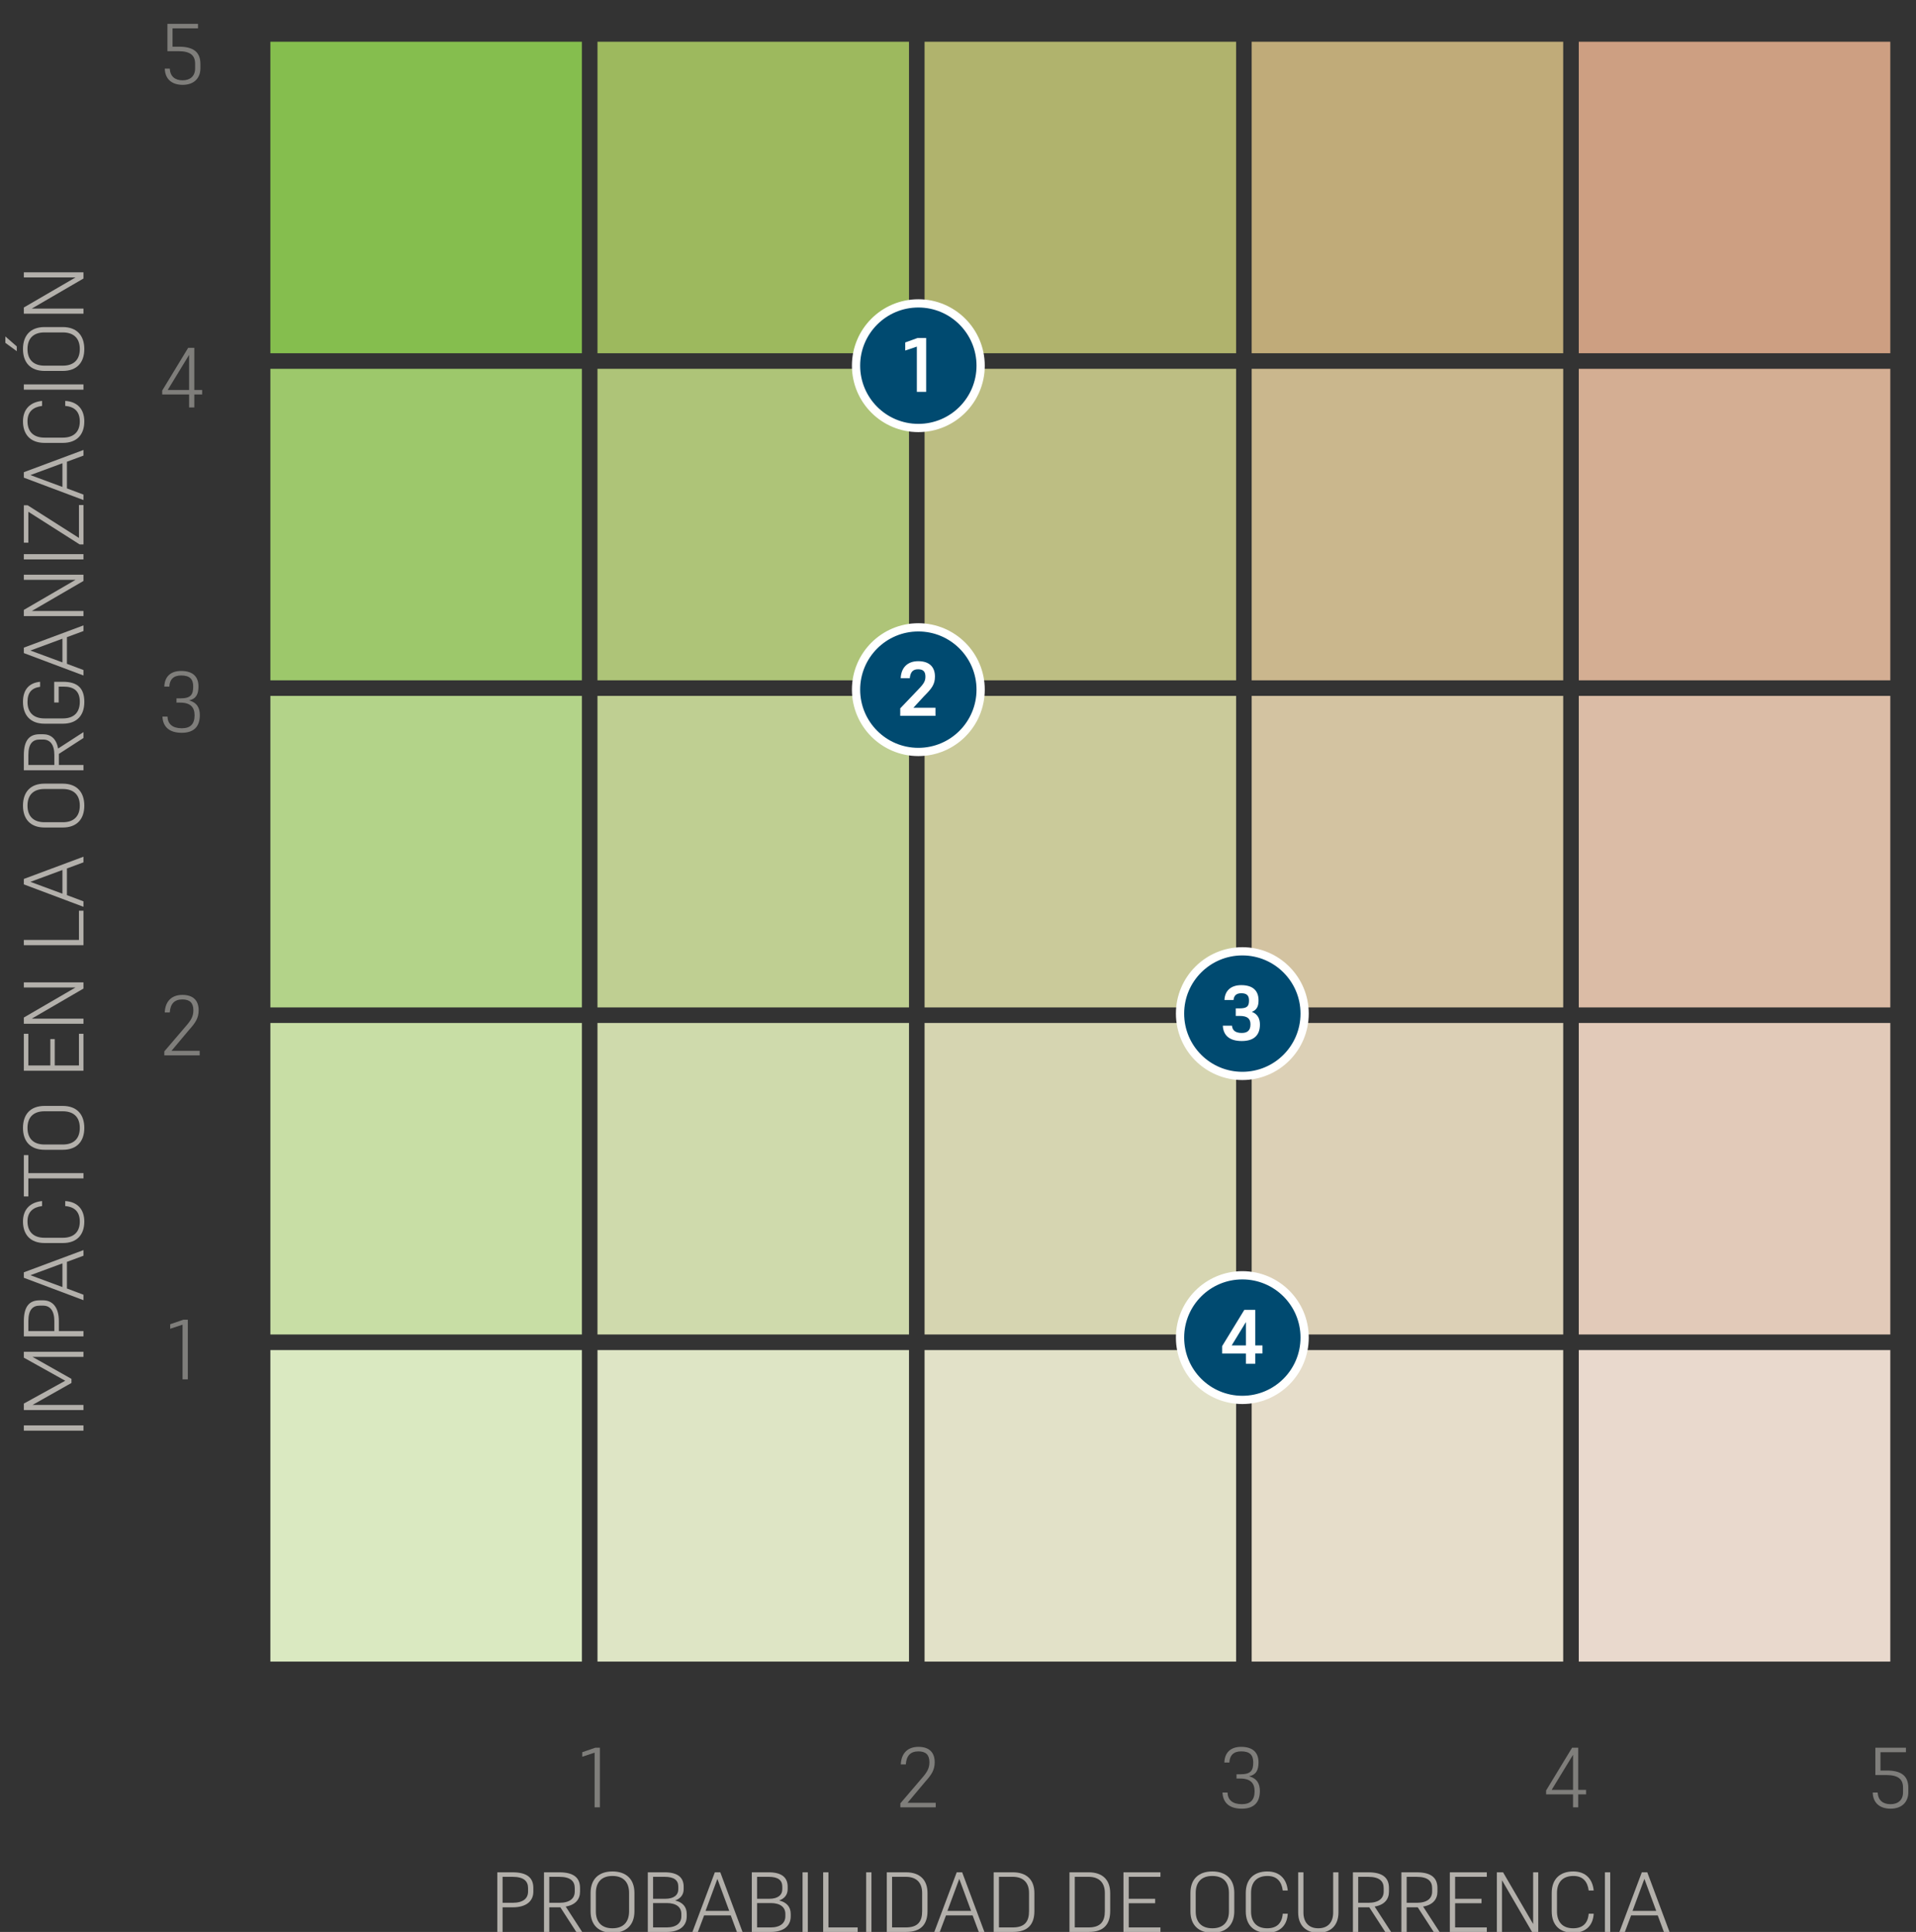 <?xml version="1.0" encoding="UTF-8"?><svg id="Capa_1" xmlns="http://www.w3.org/2000/svg" width="174.343" height="175.802" xmlns:xlink="http://www.w3.org/1999/xlink" viewBox="0 0 174.343 175.802"><rect x="0" y="0" width="174.343" height="175.802" fill="#333333" stroke="none"/><defs><clipPath id="clippath"><rect width="174.343" height="175.802" fill="none" stroke-width="0"/></clipPath><clipPath id="clippath-1"><rect width="174.343" height="175.802" fill="none" stroke-width="0"/></clipPath><clipPath id="clippath-2"><rect width="174.343" height="175.802" fill="none" stroke-width="0"/></clipPath><clipPath id="clippath-3"><rect width="174.343" height="175.802" fill="none" stroke-width="0"/></clipPath><clipPath id="clippath-4"><rect width="174.343" height="175.802" fill="none" stroke-width="0"/></clipPath><clipPath id="clippath-5"><rect width="174.343" height="175.802" fill="none" stroke-width="0"/></clipPath><clipPath id="clippath-6"><rect width="174.343" height="175.802" fill="none" stroke-width="0"/></clipPath></defs><rect x="143.658" y="122.853" width="28.346" height="28.347" fill="#e9d9cd" stroke-width="0"/><rect x="113.894" y="122.853" width="28.346" height="28.347" fill="#e6ddca" stroke-width="0"/><rect x="84.13" y="122.853" width="28.347" height="28.347" fill="#e2e1c8" stroke-width="0"/><rect x="54.367" y="122.853" width="28.346" height="28.347" fill="#dee5c5" stroke-width="0"/><rect x="24.602" y="122.853" width="28.347" height="28.347" fill="#dae9c1" stroke-width="0"/><rect x="143.658" y="93.089" width="28.346" height="28.346" fill="#e2cab9" stroke-width="0"/><rect x="113.894" y="93.088" width="28.347" height="28.347" fill="#dcd0b6" stroke-width="0"/><rect x="84.13" y="93.088" width="28.347" height="28.347" fill="#d6d5b1" stroke-width="0"/><rect x="54.366" y="93.088" width="28.347" height="28.347" fill="#cfdaac" stroke-width="0"/><rect x="24.602" y="93.089" width="28.347" height="28.346" fill="#c8dea5" stroke-width="0"/><rect x="143.658" y="63.325" width="28.346" height="28.347" fill="#dbbca6" stroke-width="0"/><rect x="113.894" y="63.325" width="28.347" height="28.347" fill="#d3c3a1" stroke-width="0"/><rect x="84.13" y="63.325" width="28.347" height="28.347" fill="#caca9a" stroke-width="0"/><rect x="54.366" y="63.325" width="28.347" height="28.347" fill="#bfcf92" stroke-width="0"/><rect x="24.602" y="63.325" width="28.347" height="28.347" fill="#b3d389" stroke-width="0"/><rect x="143.658" y="33.562" width="28.346" height="28.346" fill="#d4ae93" stroke-width="0"/><rect x="113.894" y="33.561" width="28.347" height="28.347" fill="#cab78d" stroke-width="0"/><rect x="84.13" y="33.561" width="28.347" height="28.347" fill="#bdbe83" stroke-width="0"/><rect x="54.366" y="33.561" width="28.347" height="28.347" fill="#aec478" stroke-width="0"/><rect x="24.602" y="33.562" width="28.347" height="28.346" fill="#9dc86b" stroke-width="0"/><rect x="143.658" y="3.798" width="28.346" height="28.346" fill="#cd9f82" stroke-width="0"/><rect x="113.894" y="3.798" width="28.346" height="28.346" fill="#c0ab79" stroke-width="0"/><rect x="84.13" y="3.798" width="28.347" height="28.346" fill="#b0b36d" stroke-width="0"/><rect x="54.367" y="3.798" width="28.346" height="28.346" fill="#9db95e" stroke-width="0"/><rect x="24.602" y="3.798" width="28.347" height="28.346" fill="#85be4e" stroke-width="0"/><g clip-path="url(#clippath)"><path d="M14.995,6.246h.45c.046.713.48,1.062,1.17,1.062.666,0,1.139-.357,1.139-1.085v-.418c0-.775-.441-1.147-1.527-1.147h-.992v-2.488h2.783v.411h-2.317v1.667h.581c1.31,0,1.954.488,1.954,1.566v.403c0,.892-.582,1.504-1.612,1.504-1.016,0-1.605-.55-1.628-1.473Z" fill="#7f7e7b" stroke-width="0"/></g><path d="M17.681,35.897v1.178h-.473v-1.178h-2.449v-.356l2.364-3.891h.558v3.837h.713v.411h-.713ZM17.207,35.487v-3.194l-1.945,3.194h1.945Z" fill="#7f7e7b" stroke-width="0"/><path d="M14.782,65.208h.458c.023.666.449,1.062,1.302,1.062.783,0,1.163-.38,1.163-1.178,0-.713-.349-1.155-1.31-1.155h-.334v-.387h.341c.969,0,1.178-.341,1.178-1.085,0-.666-.31-1-1.101-1-.682,0-1.046.364-1.07,1.016h-.458c.031-.93.597-1.426,1.527-1.426,1.124,0,1.581.573,1.581,1.403,0,.659-.17,1.116-.853,1.279.752.202.977.721.977,1.333,0,1.016-.512,1.612-1.643,1.612-1.14,0-1.713-.542-1.76-1.473Z" fill="#7f7e7b" stroke-width="0"/><path d="M14.952,95.673l1.922-2.248c.542-.612.721-.961.721-1.496,0-.674-.334-.984-1-.984-.729,0-1.093.403-1.147,1.185h-.457c.046-1.015.627-1.597,1.605-1.597,1.023,0,1.48.551,1.48,1.395,0,.729-.31,1.163-.86,1.775l-1.612,1.922h2.565v.411h-3.217v-.364Z" fill="#7f7e7b" stroke-width="0"/><path d="M17.091,120.093v5.426h-.48v-4.977l-1.124.372v-.411l1.194-.41h.411Z" fill="#7f7e7b" stroke-width="0"/><g clip-path="url(#clippath-1)"><path d="M170.403,163.114h.45c.046.713.48,1.062,1.17,1.062.667,0,1.14-.356,1.14-1.085v-.419c0-.774-.441-1.147-1.526-1.147h-.992v-2.488h2.782v.41h-2.317v1.667h.581c1.31,0,1.953.488,1.953,1.565v.403c0,.892-.581,1.504-1.612,1.504-1.016,0-1.605-.551-1.628-1.473Z" fill="#7f7e7b" stroke-width="0"/></g><path d="M143.609,163.284v1.179h-.473v-1.179h-2.45v-.356l2.364-3.891h.559v3.837h.713v.41h-.713ZM143.137,162.874v-3.193l-1.946,3.193h1.946Z" fill="#7f7e7b" stroke-width="0"/><path d="M111.238,163.114h.457c.023.666.449,1.062,1.302,1.062.783,0,1.163-.38,1.163-1.178,0-.713-.349-1.155-1.31-1.155h-.334v-.388h.341c.97,0,1.179-.341,1.179-1.085,0-.667-.31-1-1.101-1-.683,0-1.047.364-1.07,1.016h-.457c.031-.931.597-1.427,1.527-1.427,1.124,0,1.581.574,1.581,1.403,0,.659-.171,1.116-.853,1.279.752.201.977.721.977,1.333,0,1.016-.512,1.612-1.644,1.612-1.139,0-1.713-.543-1.759-1.473Z" fill="#7f7e7b" stroke-width="0"/><path d="M81.927,164.099l1.922-2.248c.542-.612.721-.961.721-1.496,0-.674-.334-.984-1-.984-.729,0-1.093.403-1.147,1.185h-.457c.046-1.015.627-1.597,1.605-1.597,1.023,0,1.48.551,1.48,1.395,0,.729-.31,1.163-.86,1.775l-1.612,1.922h2.565v.411h-3.217v-.364Z" fill="#7f7e7b" stroke-width="0"/><path d="M54.585,159.037v5.426h-.48v-4.977l-1.124.372v-.411l1.194-.41h.411Z" fill="#7f7e7b" stroke-width="0"/><g clip-path="url(#clippath-2)"><path d="M83.563,38.947c3.131,0,5.669-2.539,5.669-5.672,0-3.129-2.538-5.668-5.669-5.668s-5.669,2.539-5.669,5.668c0,3.133,2.538,5.672,5.669,5.672" fill="#004a70" stroke-width="0"/><path d="M83.563,38.947c3.131,0,5.669-2.539,5.669-5.672,0-3.129-2.538-5.668-5.669-5.668s-5.669,2.539-5.669,5.668c0,3.133,2.538,5.672,5.669,5.672Z" fill="none" stroke="#fff" stroke-width=".75"/></g><path d="M84.275,30.756v4.903h-.848v-4.118l-1.058.357v-.735l1.121-.406h.785Z" fill="#fff" stroke-width="0"/><g clip-path="url(#clippath-3)"><path d="M83.563,68.427c3.131,0,5.669-2.539,5.669-5.672,0-3.129-2.538-5.668-5.669-5.668s-5.669,2.539-5.669,5.668c0,3.133,2.538,5.672,5.669,5.672" fill="#004a70" stroke-width="0"/><path d="M83.563,68.427c3.131,0,5.669-2.539,5.669-5.672,0-3.129-2.538-5.668-5.669-5.668s-5.669,2.539-5.669,5.668c0,3.133,2.538,5.672,5.669,5.672Z" fill="none" stroke="#fff" stroke-width=".75"/></g><path d="M81.915,64.46l1.639-1.716c.567-.581.651-.812.651-1.184,0-.455-.21-.658-.665-.658-.477,0-.701.259-.756.812h-.827c.042-.96.616-1.548,1.597-1.548,1.036,0,1.52.553,1.52,1.394,0,.722-.294,1.093-.974,1.772l-.987,1.072h2.01v.735h-3.208v-.679Z" fill="#fff" stroke-width="0"/><g clip-path="url(#clippath-4)"><path d="M113.044,97.907c3.131,0,5.669-2.539,5.669-5.672,0-3.129-2.538-5.668-5.669-5.668s-5.669,2.539-5.669,5.668c0,3.133,2.538,5.672,5.669,5.672" fill="#004a70" stroke-width="0"/><path d="M113.044,97.907c3.131,0,5.669-2.539,5.669-5.672,0-3.129-2.538-5.668-5.669-5.668s-5.669,2.539-5.669,5.668c0,3.133,2.538,5.672,5.669,5.672Z" fill="none" stroke="#fff" stroke-width=".75"/></g><path d="M111.269,93.338h.834c.035.42.308.658.889.658.54,0,.792-.245.792-.785,0-.49-.245-.763-.981-.763h-.357v-.686h.336c.735,0,.869-.225.869-.729,0-.435-.196-.651-.701-.651-.448,0-.672.217-.707.616h-.826c.035-.848.595-1.352,1.526-1.352,1.106,0,1.576.546,1.576,1.38,0,.455-.098.855-.609,1.051.539.203.735.63.735,1.155,0,.952-.525,1.499-1.653,1.499-1.106,0-1.681-.505-1.723-1.394Z" fill="#fff" stroke-width="0"/><g clip-path="url(#clippath-5)"><path d="M113.044,127.388c3.131,0,5.669-2.539,5.669-5.672,0-3.129-2.538-5.668-5.669-5.668s-5.669,2.539-5.669,5.668c0,3.133,2.538,5.672,5.669,5.672" fill="#004a70" stroke-width="0"/><path d="M113.044,127.388c3.131,0,5.669-2.539,5.669-5.672,0-3.129-2.538-5.668-5.669-5.668s-5.669,2.539-5.669,5.668c0,3.133,2.538,5.672,5.669,5.672Z" fill="none" stroke="#fff" stroke-width=".75"/></g><path d="M114.218,123.168v.932h-.848v-.932h-2.164v-.672l2.017-3.299h.995v3.235h.658v.735h-.658ZM113.37,122.433v-2.129l-1.296,2.129h1.296Z" fill="#fff" stroke-width="0"/><g clip-path="url(#clippath-6)"><path d="M2.169,130.187v-.48h5.426v.48H2.169Z" fill="#b3b0ab" stroke-width="0"/><path d="M2.959,127.846h4.636v.465H2.169v-.589l3.767-2.078-3.767-2.1v-.535h5.426v.465H2.959l3.543,2v.372l-3.543,2Z" fill="#b3b0ab" stroke-width="0"/><path d="M5.355,121.126h2.24v.48H2.169v-1.387c0-1.364.527-1.892,1.434-1.892h.326c.853,0,1.426.636,1.426,1.876v.922ZM2.58,121.126h2.364v-.914c0-.961-.402-1.403-1.022-1.403h-.31c-.62,0-1.031.364-1.031,1.411v.906Z" fill="#b3b0ab" stroke-width="0"/><path d="M6.091,114.825v2.426l1.504.566v.496l-5.426-2.039v-.496l5.426-2.022v.512l-1.504.558ZM2.766,116.042l2.914,1.078v-2.155l-2.914,1.077Z" fill="#b3b0ab" stroke-width="0"/><path d="M5.711,113.114h-1.651c-1.302,0-1.969-.775-1.969-1.962,0-1.154.714-1.759,1.736-1.859v.457c-.821.101-1.325.535-1.325,1.387,0,1.008.605,1.496,1.543,1.496h1.682c.931,0,1.535-.48,1.535-1.473,0-.844-.435-1.34-1.326-1.41v-.457c1.116.061,1.736.768,1.736,1.859,0,1.202-.666,1.962-1.961,1.962Z" fill="#b3b0ab" stroke-width="0"/><path d="M2.58,106.751h5.016v.48H2.58v1.643h-.41v-3.76h.41v1.637Z" fill="#b3b0ab" stroke-width="0"/><path d="M5.711,104.627h-1.651c-1.302,0-1.969-.774-1.969-1.991,0-1.218.667-2,1.962-2h1.65c1.303,0,1.969.782,1.969,2,0,1.217-.666,1.991-1.961,1.991ZM4.045,104.147h1.682c.931,0,1.535-.488,1.535-1.511,0-1.023-.605-1.512-1.543-1.512h-1.682c-.931,0-1.535.488-1.535,1.512,0,1.022.605,1.511,1.543,1.511Z" fill="#b3b0ab" stroke-width="0"/><path d="M2.169,97.435v-3.363h.41v2.883h2v-2.402h.403v2.402h2.201v-2.883h.411v3.363H2.169Z" fill="#b3b0ab" stroke-width="0"/><path d="M2.89,92.693h4.705v.465H2.169v-.566l4.705-2.735H2.169v-.465h5.426v.566l-4.705,2.736Z" fill="#b3b0ab" stroke-width="0"/><path d="M2.169,86.012v-.48h5.015v-2.659h.411v3.139H2.169Z" fill="#b3b0ab" stroke-width="0"/><path d="M6.091,79.029v2.426l1.504.566v.496l-5.426-2.039v-.496l5.426-2.023v.512l-1.504.558ZM2.766,80.246l2.914,1.078v-2.155l-2.914,1.078Z" fill="#b3b0ab" stroke-width="0"/><path d="M5.711,75.302h-1.651c-1.302,0-1.969-.775-1.969-1.992s.667-2,1.962-2h1.65c1.303,0,1.969.783,1.969,2s-.666,1.992-1.961,1.992ZM4.045,74.821h1.682c.931,0,1.535-.488,1.535-1.511s-.605-1.512-1.543-1.512h-1.682c-.931,0-1.535.488-1.535,1.512s.605,1.511,1.543,1.511Z" fill="#b3b0ab" stroke-width="0"/><path d="M7.595,69.613v.48H2.169v-1.387c0-1.364.527-1.892,1.434-1.892h.326c.697,0,1.209.418,1.356,1.302l2.31-1.496v.535l-2.24,1.449v1.008h2.24ZM2.58,69.613h2.364v-.915c0-.961-.402-1.403-1.022-1.403h-.31c-.62,0-1.031.364-1.031,1.411v.907Z" fill="#b3b0ab" stroke-width="0"/><path d="M5.711,65.855h-1.651c-1.302,0-1.969-.775-1.969-1.992,0-1.124.574-1.728,1.559-1.822v.458c-.783.108-1.147.535-1.147,1.379,0,1.008.605,1.496,1.543,1.496h1.682c.931,0,1.535-.48,1.535-1.519,0-1.008-.582-1.372-1.458-1.372h-.465v1.442h-.41v-1.884h.806c1.317,0,1.938.582,1.938,1.83,0,1.225-.666,1.984-1.961,1.984Z" fill="#b3b0ab" stroke-width="0"/><path d="M6.091,57.98v2.426l1.504.566v.496l-5.426-2.039v-.496l5.426-2.023v.512l-1.504.558ZM2.766,59.197l2.914,1.078v-2.155l-2.914,1.078Z" fill="#b3b0ab" stroke-width="0"/><path d="M2.89,55.601h4.705v.465H2.169v-.566l4.705-2.736H2.169v-.465h5.426v.566l-4.705,2.736Z" fill="#b3b0ab" stroke-width="0"/><path d="M2.169,50.906v-.481h5.426v.481H2.169Z" fill="#b3b0ab" stroke-width="0"/><path d="M7.247,49.541l-4.667-2.97v2.814h-.41v-3.403h.349l4.666,2.969v-2.992h.411v3.582h-.349Z" fill="#b3b0ab" stroke-width="0"/><path d="M6.091,42.015v2.427l1.504.565v.496l-5.426-2.038v-.496l5.426-2.023v.512l-1.504.558ZM2.766,43.232l2.914,1.078v-2.155l-2.914,1.077Z" fill="#b3b0ab" stroke-width="0"/><path d="M5.711,40.303h-1.651c-1.302,0-1.969-.775-1.969-1.961,0-1.155.714-1.76,1.736-1.86v.457c-.821.102-1.325.535-1.325,1.388,0,1.008.605,1.496,1.543,1.496h1.682c.931,0,1.535-.48,1.535-1.473,0-.845-.435-1.341-1.326-1.411v-.457c1.116.062,1.736.768,1.736,1.86,0,1.201-.666,1.961-1.961,1.961Z" fill="#b3b0ab" stroke-width="0"/><path d="M2.169,35.46v-.481h5.426v.481H2.169Z" fill="#b3b0ab" stroke-width="0"/><path d="M1.526,31.522v.435l-1.039-.76v-.581l1.039.906ZM5.711,33.754h-1.651c-1.302,0-1.969-.775-1.969-1.992s.667-2,1.962-2h1.65c1.303,0,1.969.783,1.969,2s-.666,1.992-1.961,1.992ZM4.045,33.274h1.682c.931,0,1.535-.488,1.535-1.512,0-1.022-.605-1.512-1.543-1.512h-1.682c-.931,0-1.535.489-1.535,1.512,0,1.023.605,1.512,1.543,1.512Z" fill="#b3b0ab" stroke-width="0"/><path d="M2.89,28.081h4.705v.466H2.169v-.566l4.705-2.736H2.169v-.465h5.426v.565l-4.705,2.736Z" fill="#b3b0ab" stroke-width="0"/><path d="M45.732,173.562v2.24h-.48v-5.426h1.387c1.364,0,1.892.527,1.892,1.434v.326c0,.853-.636,1.426-1.876,1.426h-.922ZM45.732,170.786v2.364h.915c.961,0,1.403-.402,1.403-1.022v-.31c0-.62-.365-1.031-1.411-1.031h-.907Z" fill="#b3b0ab" stroke-width="0"/><path d="M49.98,175.802h-.48v-5.426h1.387c1.364,0,1.892.527,1.892,1.434v.326c0,.697-.418,1.209-1.302,1.356l1.496,2.31h-.535l-1.449-2.24h-1.008v2.24ZM49.98,170.786v2.364h.915c.961,0,1.403-.402,1.403-1.022v-.31c0-.62-.365-1.031-1.411-1.031h-.907Z" fill="#b3b0ab" stroke-width="0"/><path d="M53.738,173.918v-1.651c0-1.302.775-1.969,1.992-1.969s2,.667,2,1.962v1.65c0,1.303-.783,1.969-2,1.969s-1.992-.666-1.992-1.961ZM54.219,172.252v1.682c0,.931.488,1.535,1.511,1.535s1.512-.605,1.512-1.543v-1.682c0-.931-.488-1.535-1.512-1.535s-1.511.605-1.511,1.543Z" fill="#b3b0ab" stroke-width="0"/><path d="M58.946,170.376h1.527c1.155,0,1.736.434,1.736,1.31v.217c0,.519-.287.86-.775,1.039.666.155,1.054.559,1.054,1.232v.202c0,.953-.744,1.426-1.806,1.426h-1.736v-5.426ZM59.426,170.786v2h1.101c.806,0,1.194-.349,1.194-.876v-.225c0-.597-.388-.899-1.248-.899h-1.046ZM59.426,173.174v2.217h1.232c.892,0,1.341-.402,1.341-1.015v-.21c0-.612-.45-.992-1.341-.992h-1.232Z" fill="#b3b0ab" stroke-width="0"/><path d="M66.495,174.298h-2.426l-.566,1.504h-.496l2.039-5.426h.496l2.023,5.426h-.512l-.558-1.504ZM65.278,170.973l-1.078,2.914h2.155l-1.078-2.914Z" fill="#b3b0ab" stroke-width="0"/><path d="M68.409,170.376h1.527c1.155,0,1.736.434,1.736,1.31v.217c0,.519-.287.86-.775,1.039.666.155,1.054.559,1.054,1.232v.202c0,.953-.744,1.426-1.806,1.426h-1.736v-5.426ZM68.889,170.786v2h1.101c.806,0,1.194-.349,1.194-.876v-.225c0-.597-.388-.899-1.248-.899h-1.046ZM68.889,173.174v2.217h1.232c.892,0,1.341-.402,1.341-1.015v-.21c0-.612-.45-.992-1.341-.992h-1.232Z" fill="#b3b0ab" stroke-width="0"/><path d="M73.027,170.376h.48v5.426h-.48v-5.426Z" fill="#b3b0ab" stroke-width="0"/><path d="M74.903,170.376h.48v5.015h2.659v.411h-3.139v-5.426Z" fill="#b3b0ab" stroke-width="0"/><path d="M78.816,170.376h.48v5.426h-.48v-5.426Z" fill="#b3b0ab" stroke-width="0"/><path d="M80.692,170.376h1.744c1.255,0,1.961.674,1.961,1.898v1.628c0,1.256-.644,1.899-1.93,1.899h-1.775v-5.426ZM81.172,170.786v4.604h1.264c1.085,0,1.473-.542,1.473-1.473v-1.658c0-.899-.473-1.474-1.496-1.474h-1.24Z" fill="#b3b0ab" stroke-width="0"/><path d="M88.504,174.298h-2.426l-.566,1.504h-.496l2.039-5.426h.496l2.023,5.426h-.512l-.559-1.504ZM87.287,170.973l-1.077,2.914h2.154l-1.077-2.914Z" fill="#b3b0ab" stroke-width="0"/><path d="M90.418,170.376h1.744c1.256,0,1.961.674,1.961,1.898v1.628c0,1.256-.643,1.899-1.93,1.899h-1.775v-5.426ZM90.898,170.786v4.604h1.264c1.086,0,1.473-.542,1.473-1.473v-1.658c0-.899-.473-1.474-1.496-1.474h-1.24Z" fill="#b3b0ab" stroke-width="0"/><path d="M97.315,170.376h1.744c1.256,0,1.962.674,1.962,1.898v1.628c0,1.256-.644,1.899-1.931,1.899h-1.775v-5.426ZM97.797,170.786v4.604h1.263c1.086,0,1.473-.542,1.473-1.473v-1.658c0-.899-.473-1.474-1.495-1.474h-1.24Z" fill="#b3b0ab" stroke-width="0"/><path d="M102.228,170.376h3.364v.41h-2.884v2h2.403v.403h-2.403v2.201h2.884v.411h-3.364v-5.426Z" fill="#b3b0ab" stroke-width="0"/><path d="M108.32,173.918v-1.651c0-1.302.775-1.969,1.992-1.969s2,.667,2,1.962v1.65c0,1.303-.783,1.969-2,1.969s-1.992-.666-1.992-1.961ZM108.801,172.252v1.682c0,.931.488,1.535,1.512,1.535,1.022,0,1.512-.605,1.512-1.543v-1.682c0-.931-.489-1.535-1.512-1.535-1.023,0-1.512.605-1.512,1.543Z" fill="#b3b0ab" stroke-width="0"/><path d="M113.357,173.918v-1.651c0-1.302.775-1.969,1.961-1.969,1.155,0,1.76.714,1.86,1.736h-.457c-.102-.821-.535-1.325-1.388-1.325-1.008,0-1.496.605-1.496,1.543v1.682c0,.931.48,1.535,1.473,1.535.845,0,1.341-.435,1.411-1.326h.457c-.062,1.116-.768,1.736-1.86,1.736-1.201,0-1.961-.666-1.961-1.961Z" fill="#b3b0ab" stroke-width="0"/><path d="M121.79,170.376v3.65c0,1.194-.713,1.853-1.837,1.853-1.108,0-1.829-.658-1.829-1.853v-3.65h.48v3.658c0,.845.442,1.435,1.349,1.435.923,0,1.356-.59,1.356-1.435v-3.658h.48Z" fill="#b3b0ab" stroke-width="0"/><path d="M123.588,175.802h-.481v-5.426h1.388c1.364,0,1.892.527,1.892,1.434v.326c0,.697-.419,1.209-1.303,1.356l1.496,2.31h-.534l-1.45-2.24h-1.007v2.24ZM123.588,170.786v2.364h.914c.961,0,1.403-.402,1.403-1.022v-.31c0-.62-.364-1.031-1.411-1.031h-.906Z" fill="#b3b0ab" stroke-width="0"/><path d="M127.998,175.802h-.481v-5.426h1.388c1.364,0,1.892.527,1.892,1.434v.326c0,.697-.419,1.209-1.303,1.356l1.496,2.31h-.534l-1.45-2.24h-1.007v2.24ZM127.998,170.786v2.364h.914c.961,0,1.403-.402,1.403-1.022v-.31c0-.62-.364-1.031-1.411-1.031h-.906Z" fill="#b3b0ab" stroke-width="0"/><path d="M131.926,170.376h3.364v.41h-2.884v2h2.403v.403h-2.403v2.201h2.884v.411h-3.364v-5.426Z" fill="#b3b0ab" stroke-width="0"/><path d="M136.67,171.097v4.705h-.466v-5.426h.566l2.736,4.705v-4.705h.465v5.426h-.565l-2.736-4.705Z" fill="#b3b0ab" stroke-width="0"/><path d="M141.195,173.918v-1.651c0-1.302.775-1.969,1.961-1.969,1.155,0,1.76.714,1.86,1.736h-.457c-.102-.821-.535-1.325-1.388-1.325-1.008,0-1.496.605-1.496,1.543v1.682c0,.931.48,1.535,1.473,1.535.845,0,1.341-.435,1.411-1.326h.457c-.062,1.116-.768,1.736-1.86,1.736-1.201,0-1.961-.666-1.961-1.961Z" fill="#b3b0ab" stroke-width="0"/><path d="M146.038,170.376h.481v5.426h-.481v-5.426Z" fill="#b3b0ab" stroke-width="0"/><path d="M150.845,174.298h-2.427l-.565,1.504h-.496l2.038-5.426h.496l2.023,5.426h-.512l-.558-1.504ZM149.628,170.973l-1.078,2.914h2.155l-1.077-2.914Z" fill="#b3b0ab" stroke-width="0"/></g></svg>